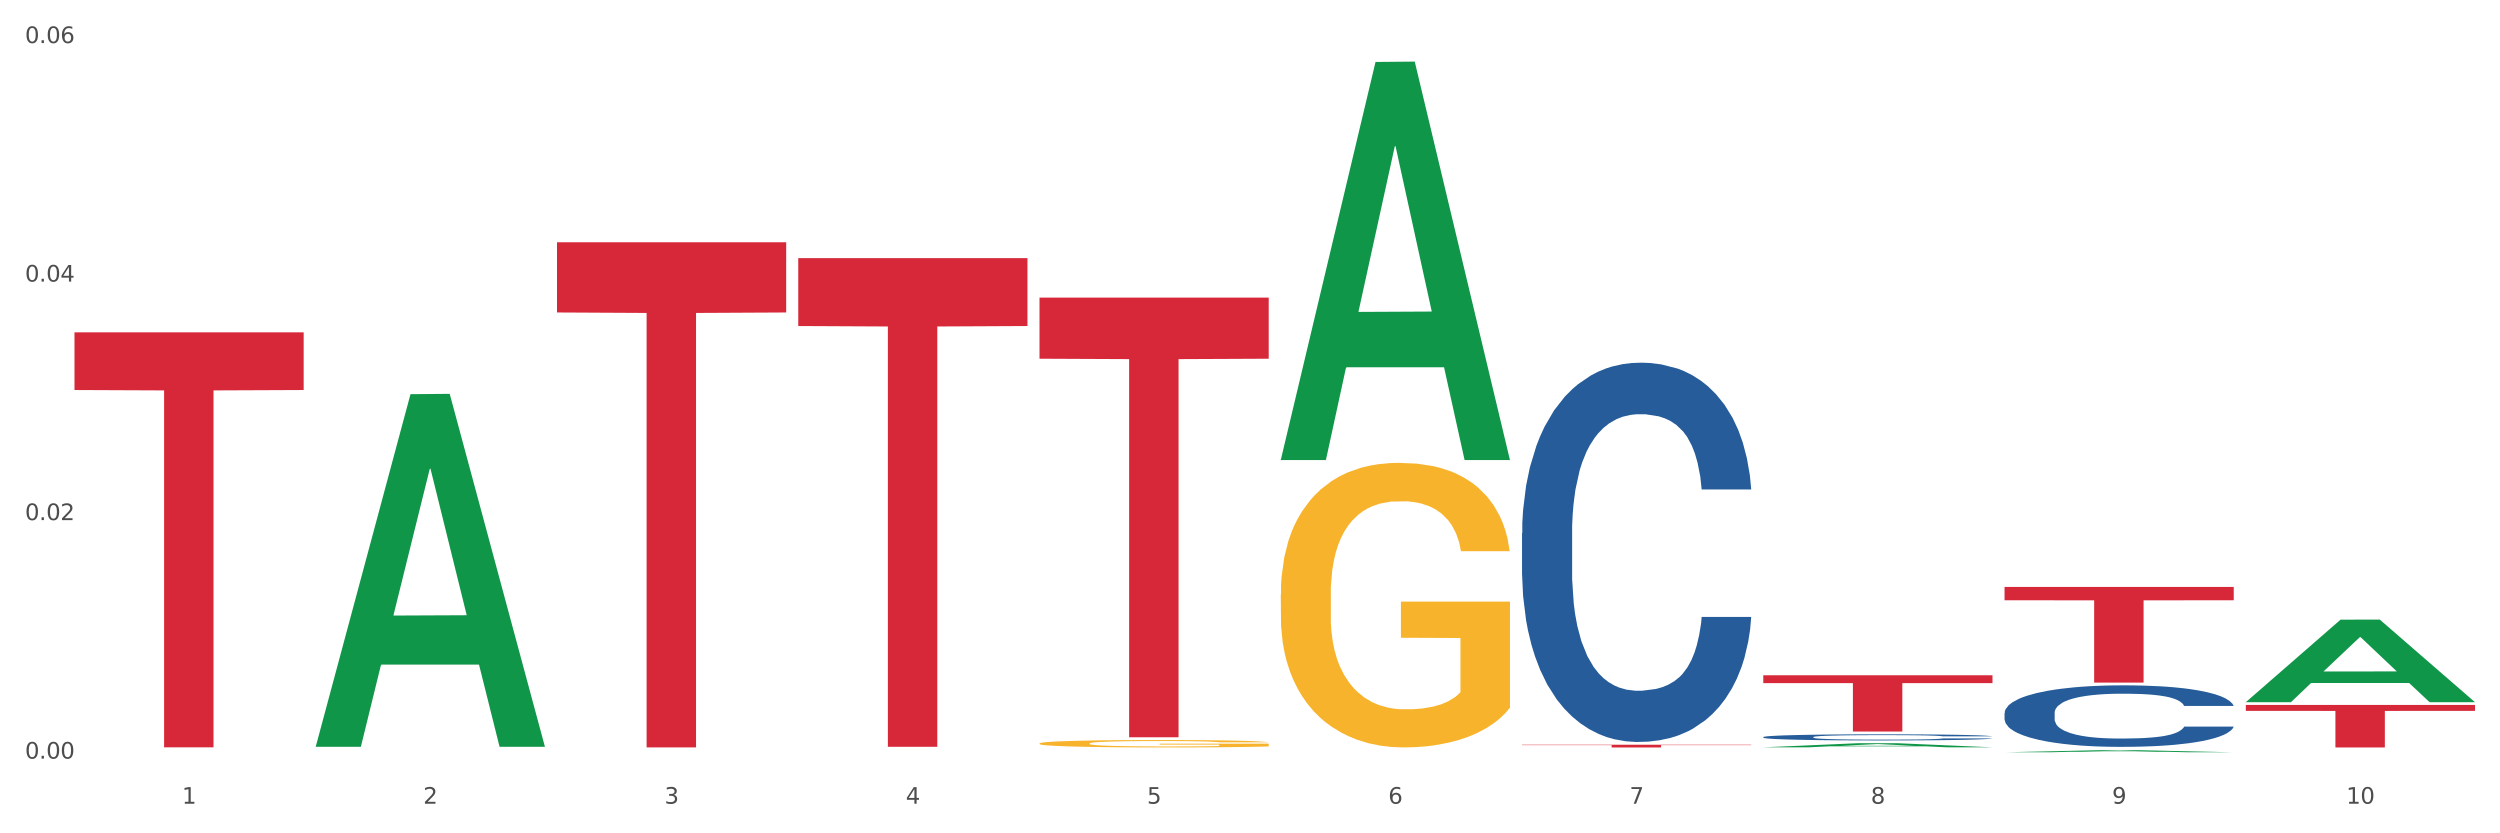 <?xml version="1.0" encoding="utf-8" standalone="no"?>
<!DOCTYPE svg PUBLIC "-//W3C//DTD SVG 1.1//EN"
  "http://www.w3.org/Graphics/SVG/1.1/DTD/svg11.dtd">
<svg xmlns:xlink="http://www.w3.org/1999/xlink" width="1080pt" height="360pt" viewBox="0 0 1080 360" xmlns="http://www.w3.org/2000/svg" version="1.1">
 <rect x="0" y="0" width="1080" height="360" fill="#333333" stroke="none"/>
 <defs>
  <style type="text/css">*{stroke-linejoin: round; stroke-linecap: butt}</style>
 </defs>
 <g id="figure_1">
  <g id="patch_1">
   <path d="M 0 360 
L 1080 360 
L 1080 0 
L 0 0 
z
" style="fill: #ffffff; stroke: #ffffff; stroke-linejoin: miter"/>
  </g>
  <g id="axes_1">
   <g id="matplotlib.axis_1">
    <g id="xtick_1">
     <g id="text_1">
      <!-- 1 -->
      <g style="fill: #4d4d4d" transform="translate(78.627 347.204) scale(0.096 -0.096)">
       <defs>
        <path id="DejaVuSans-31" d="M 794 531 
L 1825 531 
L 1825 4091 
L 703 3866 
L 703 4441 
L 1819 4666 
L 2450 4666 
L 2450 531 
L 3481 531 
L 3481 0 
L 794 0 
L 794 531 
z
" transform="scale(0.016)"/>
       </defs>
       <use xlink:href="#DejaVuSans-31"/>
      </g>
     </g>
    </g>
    <g id="xtick_2">
     <g id="text_2">
      <!-- 2 -->
      <g style="fill: #4d4d4d" transform="translate(182.851 347.204) scale(0.096 -0.096)">
       <defs>
        <path id="DejaVuSans-32" d="M 1228 531 
L 3431 531 
L 3431 0 
L 469 0 
L 469 531 
Q 828 903 1448 1529 
Q 2069 2156 2228 2338 
Q 2531 2678 2651 2914 
Q 2772 3150 2772 3378 
Q 2772 3750 2511 3984 
Q 2250 4219 1831 4219 
Q 1534 4219 1204 4116 
Q 875 4013 500 3803 
L 500 4441 
Q 881 4594 1212 4672 
Q 1544 4750 1819 4750 
Q 2544 4750 2975 4387 
Q 3406 4025 3406 3419 
Q 3406 3131 3298 2873 
Q 3191 2616 2906 2266 
Q 2828 2175 2409 1742 
Q 1991 1309 1228 531 
z
" transform="scale(0.016)"/>
       </defs>
       <use xlink:href="#DejaVuSans-32"/>
      </g>
     </g>
    </g>
    <g id="xtick_3">
     <g id="text_3">
      <!-- 3 -->
      <g style="fill: #4d4d4d" transform="translate(287.074 347.204) scale(0.096 -0.096)">
       <defs>
        <path id="DejaVuSans-33" d="M 2597 2516 
Q 3050 2419 3304 2112 
Q 3559 1806 3559 1356 
Q 3559 666 3084 287 
Q 2609 -91 1734 -91 
Q 1441 -91 1130 -33 
Q 819 25 488 141 
L 488 750 
Q 750 597 1062 519 
Q 1375 441 1716 441 
Q 2309 441 2620 675 
Q 2931 909 2931 1356 
Q 2931 1769 2642 2001 
Q 2353 2234 1838 2234 
L 1294 2234 
L 1294 2753 
L 1863 2753 
Q 2328 2753 2575 2939 
Q 2822 3125 2822 3475 
Q 2822 3834 2567 4026 
Q 2313 4219 1838 4219 
Q 1578 4219 1281 4162 
Q 984 4106 628 3988 
L 628 4550 
Q 988 4650 1302 4700 
Q 1616 4750 1894 4750 
Q 2613 4750 3031 4423 
Q 3450 4097 3450 3541 
Q 3450 3153 3228 2886 
Q 3006 2619 2597 2516 
z
" transform="scale(0.016)"/>
       </defs>
       <use xlink:href="#DejaVuSans-33"/>
      </g>
     </g>
    </g>
    <g id="xtick_4">
     <g id="text_4">
      <!-- 4 -->
      <g style="fill: #4d4d4d" transform="translate(391.298 347.204) scale(0.096 -0.096)">
       <defs>
        <path id="DejaVuSans-34" d="M 2419 4116 
L 825 1625 
L 2419 1625 
L 2419 4116 
z
M 2253 4666 
L 3047 4666 
L 3047 1625 
L 3713 1625 
L 3713 1100 
L 3047 1100 
L 3047 0 
L 2419 0 
L 2419 1100 
L 313 1100 
L 313 1709 
L 2253 4666 
z
" transform="scale(0.016)"/>
       </defs>
       <use xlink:href="#DejaVuSans-34"/>
      </g>
     </g>
    </g>
    <g id="xtick_5">
     <g id="text_5">
      <!-- 5 -->
      <g style="fill: #4d4d4d" transform="translate(495.522 347.204) scale(0.096 -0.096)">
       <defs>
        <path id="DejaVuSans-35" d="M 691 4666 
L 3169 4666 
L 3169 4134 
L 1269 4134 
L 1269 2991 
Q 1406 3038 1543 3061 
Q 1681 3084 1819 3084 
Q 2600 3084 3056 2656 
Q 3513 2228 3513 1497 
Q 3513 744 3044 326 
Q 2575 -91 1722 -91 
Q 1428 -91 1123 -41 
Q 819 9 494 109 
L 494 744 
Q 775 591 1075 516 
Q 1375 441 1709 441 
Q 2250 441 2565 725 
Q 2881 1009 2881 1497 
Q 2881 1984 2565 2268 
Q 2250 2553 1709 2553 
Q 1456 2553 1204 2497 
Q 953 2441 691 2322 
L 691 4666 
z
" transform="scale(0.016)"/>
       </defs>
       <use xlink:href="#DejaVuSans-35"/>
      </g>
     </g>
    </g>
    <g id="xtick_6">
     <g id="text_6">
      <!-- 6 -->
      <g style="fill: #4d4d4d" transform="translate(599.745 347.204) scale(0.096 -0.096)">
       <defs>
        <path id="DejaVuSans-36" d="M 2113 2584 
Q 1688 2584 1439 2293 
Q 1191 2003 1191 1497 
Q 1191 994 1439 701 
Q 1688 409 2113 409 
Q 2538 409 2786 701 
Q 3034 994 3034 1497 
Q 3034 2003 2786 2293 
Q 2538 2584 2113 2584 
z
M 3366 4563 
L 3366 3988 
Q 3128 4100 2886 4159 
Q 2644 4219 2406 4219 
Q 1781 4219 1451 3797 
Q 1122 3375 1075 2522 
Q 1259 2794 1537 2939 
Q 1816 3084 2150 3084 
Q 2853 3084 3261 2657 
Q 3669 2231 3669 1497 
Q 3669 778 3244 343 
Q 2819 -91 2113 -91 
Q 1303 -91 875 529 
Q 447 1150 447 2328 
Q 447 3434 972 4092 
Q 1497 4750 2381 4750 
Q 2619 4750 2861 4703 
Q 3103 4656 3366 4563 
z
" transform="scale(0.016)"/>
       </defs>
       <use xlink:href="#DejaVuSans-36"/>
      </g>
     </g>
    </g>
    <g id="xtick_7">
     <g id="text_7">
      <!-- 7 -->
      <g style="fill: #4d4d4d" transform="translate(703.969 347.204) scale(0.096 -0.096)">
       <defs>
        <path id="DejaVuSans-37" d="M 525 4666 
L 3525 4666 
L 3525 4397 
L 1831 0 
L 1172 0 
L 2766 4134 
L 525 4134 
L 525 4666 
z
" transform="scale(0.016)"/>
       </defs>
       <use xlink:href="#DejaVuSans-37"/>
      </g>
     </g>
    </g>
    <g id="xtick_8">
     <g id="text_8">
      <!-- 8 -->
      <g style="fill: #4d4d4d" transform="translate(808.193 347.204) scale(0.096 -0.096)">
       <defs>
        <path id="DejaVuSans-38" d="M 2034 2216 
Q 1584 2216 1326 1975 
Q 1069 1734 1069 1313 
Q 1069 891 1326 650 
Q 1584 409 2034 409 
Q 2484 409 2743 651 
Q 3003 894 3003 1313 
Q 3003 1734 2745 1975 
Q 2488 2216 2034 2216 
z
M 1403 2484 
Q 997 2584 770 2862 
Q 544 3141 544 3541 
Q 544 4100 942 4425 
Q 1341 4750 2034 4750 
Q 2731 4750 3128 4425 
Q 3525 4100 3525 3541 
Q 3525 3141 3298 2862 
Q 3072 2584 2669 2484 
Q 3125 2378 3379 2068 
Q 3634 1759 3634 1313 
Q 3634 634 3220 271 
Q 2806 -91 2034 -91 
Q 1263 -91 848 271 
Q 434 634 434 1313 
Q 434 1759 690 2068 
Q 947 2378 1403 2484 
z
M 1172 3481 
Q 1172 3119 1398 2916 
Q 1625 2713 2034 2713 
Q 2441 2713 2670 2916 
Q 2900 3119 2900 3481 
Q 2900 3844 2670 4047 
Q 2441 4250 2034 4250 
Q 1625 4250 1398 4047 
Q 1172 3844 1172 3481 
z
" transform="scale(0.016)"/>
       </defs>
       <use xlink:href="#DejaVuSans-38"/>
      </g>
     </g>
    </g>
    <g id="xtick_9">
     <g id="text_9">
      <!-- 9 -->
      <g style="fill: #4d4d4d" transform="translate(912.416 347.204) scale(0.096 -0.096)">
       <defs>
        <path id="DejaVuSans-39" d="M 703 97 
L 703 672 
Q 941 559 1184 500 
Q 1428 441 1663 441 
Q 2288 441 2617 861 
Q 2947 1281 2994 2138 
Q 2813 1869 2534 1725 
Q 2256 1581 1919 1581 
Q 1219 1581 811 2004 
Q 403 2428 403 3163 
Q 403 3881 828 4315 
Q 1253 4750 1959 4750 
Q 2769 4750 3195 4129 
Q 3622 3509 3622 2328 
Q 3622 1225 3098 567 
Q 2575 -91 1691 -91 
Q 1453 -91 1209 -44 
Q 966 3 703 97 
z
M 1959 2075 
Q 2384 2075 2632 2365 
Q 2881 2656 2881 3163 
Q 2881 3666 2632 3958 
Q 2384 4250 1959 4250 
Q 1534 4250 1286 3958 
Q 1038 3666 1038 3163 
Q 1038 2656 1286 2365 
Q 1534 2075 1959 2075 
z
" transform="scale(0.016)"/>
       </defs>
       <use xlink:href="#DejaVuSans-39"/>
      </g>
     </g>
    </g>
    <g id="xtick_10">
     <g id="text_10">
      <!-- 10 -->
      <g style="fill: #4d4d4d" transform="translate(1013.586 347.204) scale(0.096 -0.096)">
       <defs>
        <path id="DejaVuSans-30" d="M 2034 4250 
Q 1547 4250 1301 3770 
Q 1056 3291 1056 2328 
Q 1056 1369 1301 889 
Q 1547 409 2034 409 
Q 2525 409 2770 889 
Q 3016 1369 3016 2328 
Q 3016 3291 2770 3770 
Q 2525 4250 2034 4250 
z
M 2034 4750 
Q 2819 4750 3233 4129 
Q 3647 3509 3647 2328 
Q 3647 1150 3233 529 
Q 2819 -91 2034 -91 
Q 1250 -91 836 529 
Q 422 1150 422 2328 
Q 422 3509 836 4129 
Q 1250 4750 2034 4750 
z
" transform="scale(0.016)"/>
       </defs>
       <use xlink:href="#DejaVuSans-31"/>
       <use xlink:href="#DejaVuSans-30" transform="translate(63.623 0)"/>
      </g>
     </g>
    </g>
    <g id="xtick_11"/>
    <g id="xtick_12"/>
    <g id="xtick_13"/>
    <g id="xtick_14"/>
    <g id="xtick_15"/>
    <g id="xtick_16"/>
    <g id="xtick_17"/>
    <g id="xtick_18"/>
    <g id="xtick_19"/>
   </g>
   <g id="matplotlib.axis_2">
    <g id="ytick_1">
     <g id="text_11">
      <!-- 0.00 -->
      <g style="fill: #4d4d4d" transform="translate(10.8 327.729) scale(0.096 -0.096)">
       <defs>
        <path id="DejaVuSans-2e" d="M 684 794 
L 1344 794 
L 1344 0 
L 684 0 
L 684 794 
z
" transform="scale(0.016)"/>
       </defs>
       <use xlink:href="#DejaVuSans-30"/>
       <use xlink:href="#DejaVuSans-2e" transform="translate(63.623 0)"/>
       <use xlink:href="#DejaVuSans-30" transform="translate(95.41 0)"/>
       <use xlink:href="#DejaVuSans-30" transform="translate(159.033 0)"/>
      </g>
     </g>
    </g>
    <g id="ytick_2">
     <g id="text_12">
      <!-- 0.02 -->
      <g style="fill: #4d4d4d" transform="translate(10.8 224.687) scale(0.096 -0.096)">
       <use xlink:href="#DejaVuSans-30"/>
       <use xlink:href="#DejaVuSans-2e" transform="translate(63.623 0)"/>
       <use xlink:href="#DejaVuSans-30" transform="translate(95.41 0)"/>
       <use xlink:href="#DejaVuSans-32" transform="translate(159.033 0)"/>
      </g>
     </g>
    </g>
    <g id="ytick_3">
     <g id="text_13">
      <!-- 0.04 -->
      <g style="fill: #4d4d4d" transform="translate(10.8 121.645) scale(0.096 -0.096)">
       <use xlink:href="#DejaVuSans-30"/>
       <use xlink:href="#DejaVuSans-2e" transform="translate(63.623 0)"/>
       <use xlink:href="#DejaVuSans-30" transform="translate(95.41 0)"/>
       <use xlink:href="#DejaVuSans-34" transform="translate(159.033 0)"/>
      </g>
     </g>
    </g>
    <g id="ytick_4">
     <g id="text_14">
      <!-- 0.06 -->
      <g style="fill: #4d4d4d" transform="translate(10.8 18.603) scale(0.096 -0.096)">
       <use xlink:href="#DejaVuSans-30"/>
       <use xlink:href="#DejaVuSans-2e" transform="translate(63.623 0)"/>
       <use xlink:href="#DejaVuSans-30" transform="translate(95.41 0)"/>
       <use xlink:href="#DejaVuSans-36" transform="translate(159.033 0)"/>
      </g>
     </g>
    </g>
    <g id="ytick_5"/>
    <g id="ytick_6"/>
    <g id="ytick_7"/>
   </g>
   <g id="PolyCollection_1">
    <path d="M 136.399 322.328 
L 136.501 322.185 
L 177.331 170.283 
L 194.275 170.14 
L 235.411 322.614 
L 215.813 322.614 
L 206.932 287.109 
L 164.775 287.109 
L 164.469 287.681 
L 155.895 322.614 
L 136.399 322.614 
L 136.399 322.328 
L 170.083 265.92 
L 201.624 265.776 
L 186.007 202.639 
L 185.803 202.353 
L 185.599 202.782 
L 169.981 265.776 
L 170.083 265.92 
L 136.399 322.328 
z
" clip-path="url(#p19ee23becf)" style="fill: #109648"/>
    <path d="M 344.846 111.505 
L 443.858 111.505 
L 443.858 140.842 
L 404.91 141.04 
L 404.91 322.612 
L 383.559 322.612 
L 383.559 141.04 
L 344.846 140.842 
L 344.846 111.704 
L 344.846 111.505 
z
" clip-path="url(#p19ee23becf)" style="fill: #d62839"/>
    <path d="M 449.069 128.568 
L 548.082 128.568 
L 548.082 154.963 
L 509.134 155.142 
L 509.134 318.51 
L 487.783 318.51 
L 487.783 155.142 
L 449.069 154.963 
L 449.069 128.746 
L 449.069 128.568 
z
" clip-path="url(#p19ee23becf)" style="fill: #d62839"/>
    <path d="M 657.517 321.725 
L 756.529 321.725 
L 756.529 321.887 
L 717.581 321.889 
L 717.581 322.892 
L 696.23 322.892 
L 696.23 321.889 
L 657.517 321.887 
L 657.517 321.726 
L 657.517 321.725 
z
" clip-path="url(#p19ee23becf)" style="fill: #d62839"/>
    <path d="M 761.74 291.725 
L 860.753 291.725 
L 860.753 295.103 
L 821.805 295.126 
L 821.805 316.031 
L 800.454 316.031 
L 800.454 295.126 
L 761.74 295.103 
L 761.74 291.748 
L 761.74 291.725 
z
" clip-path="url(#p19ee23becf)" style="fill: #d62839"/>
    <path d="M 865.964 253.568 
L 964.976 253.568 
L 964.976 259.308 
L 926.028 259.347 
L 926.028 294.876 
L 904.677 294.876 
L 904.677 259.347 
L 865.964 259.308 
L 865.964 253.606 
L 865.964 253.568 
z
" clip-path="url(#p19ee23becf)" style="fill: #d62839"/>
    <path d="M 553.293 256.761 
L 553.41 256.649 
L 553.41 252.607 
L 553.644 249.126 
L 554.813 240.705 
L 556.566 233.744 
L 557.852 230.039 
L 559.138 227.008 
L 560.658 223.976 
L 562.528 220.832 
L 565.918 216.229 
L 568.022 213.871 
L 570.594 211.401 
L 575.27 207.808 
L 578.66 205.787 
L 582.167 204.103 
L 587.895 202.082 
L 591.636 201.184 
L 595.61 200.51 
L 600.403 200.061 
L 604.027 199.949 
L 611.976 200.286 
L 618.756 201.296 
L 622.029 202.082 
L 626.237 203.429 
L 628.458 204.328 
L 632.082 206.124 
L 635.823 208.482 
L 638.395 210.503 
L 642.252 214.32 
L 645.175 218.138 
L 647.863 222.853 
L 649.266 226.109 
L 650.318 229.141 
L 651.253 232.621 
L 652.189 238.123 
L 631.147 238.123 
L 630.329 234.193 
L 629.043 230.488 
L 627.173 226.895 
L 625.536 224.65 
L 622.73 221.843 
L 620.159 220.046 
L 617.47 218.699 
L 614.197 217.576 
L 611.625 217.015 
L 608.001 216.566 
L 600.87 216.678 
L 596.078 217.576 
L 592.805 218.699 
L 590.7 219.71 
L 588.83 220.832 
L 586.726 222.404 
L 584.271 224.762 
L 582.518 226.895 
L 580.764 229.59 
L 579.361 232.285 
L 578.075 235.428 
L 577.023 238.797 
L 576.205 242.277 
L 575.504 246.544 
L 574.919 253.617 
L 574.919 268.999 
L 575.153 272.48 
L 575.737 277.083 
L 576.439 280.564 
L 577.608 284.718 
L 578.66 287.525 
L 580.647 291.567 
L 582.868 294.935 
L 584.622 297.068 
L 586.375 298.865 
L 589.415 301.335 
L 592.805 303.356 
L 595.727 304.591 
L 599.702 305.714 
L 602.39 306.163 
L 604.728 306.387 
L 610.456 306.387 
L 614.548 306.05 
L 619.107 305.264 
L 622.613 304.254 
L 625.536 303.019 
L 628.809 300.998 
L 630.913 299.089 
L 630.913 275.623 
L 605.196 275.511 
L 605.196 259.905 
L 652.306 259.905 
L 652.306 305.714 
L 650.318 308.071 
L 648.097 310.205 
L 645.759 312.113 
L 642.252 314.471 
L 638.044 316.717 
L 634.303 318.289 
L 630.329 319.636 
L 625.653 320.871 
L 619.574 321.994 
L 615.833 322.443 
L 611.158 322.78 
L 605.663 322.892 
L 600.87 322.667 
L 596.195 322.106 
L 591.285 321.096 
L 586.492 319.636 
L 582.868 318.176 
L 579.244 316.38 
L 575.387 314.022 
L 572.347 311.777 
L 570.009 309.756 
L 567.438 307.173 
L 564.632 303.805 
L 562.528 300.773 
L 560.658 297.63 
L 558.67 293.588 
L 557.268 290.107 
L 555.865 285.728 
L 555.047 282.472 
L 554.111 277.42 
L 553.41 270.346 
L 553.293 256.761 
z
" clip-path="url(#p19ee23becf)" style="fill: #f7b32b"/>
    <path d="M 970.188 304.545 
L 1069.2 304.545 
L 1069.2 307.095 
L 1030.252 307.112 
L 1030.252 322.892 
L 1008.901 322.892 
L 1008.901 307.112 
L 970.188 307.095 
L 970.188 304.562 
L 970.188 304.545 
z
" clip-path="url(#p19ee23becf)" style="fill: #d62839"/>
    <path d="M 449.069 321.175 
L 449.186 321.172 
L 449.186 321.067 
L 449.42 320.976 
L 450.589 320.758 
L 452.343 320.577 
L 453.628 320.481 
L 454.914 320.402 
L 456.434 320.323 
L 458.304 320.242 
L 461.694 320.122 
L 463.799 320.061 
L 466.37 319.997 
L 471.046 319.904 
L 474.436 319.851 
L 477.943 319.807 
L 483.671 319.755 
L 487.412 319.732 
L 491.386 319.714 
L 496.179 319.702 
L 499.803 319.7 
L 507.752 319.708 
L 514.532 319.734 
L 517.805 319.755 
L 522.014 319.79 
L 524.235 319.813 
L 527.859 319.86 
L 531.599 319.921 
L 534.171 319.974 
L 538.029 320.073 
L 540.951 320.172 
L 543.64 320.294 
L 545.043 320.379 
L 546.095 320.458 
L 547.03 320.548 
L 547.965 320.691 
L 526.923 320.691 
L 526.105 320.589 
L 524.819 320.493 
L 522.949 320.399 
L 521.312 320.341 
L 518.507 320.268 
L 515.935 320.221 
L 513.246 320.186 
L 509.973 320.157 
L 507.401 320.143 
L 503.778 320.131 
L 496.647 320.134 
L 491.854 320.157 
L 488.581 320.186 
L 486.477 320.213 
L 484.606 320.242 
L 482.502 320.283 
L 480.047 320.344 
L 478.294 320.399 
L 476.54 320.469 
L 475.138 320.539 
L 473.852 320.621 
L 472.8 320.708 
L 471.981 320.799 
L 471.28 320.909 
L 470.696 321.093 
L 470.696 321.493 
L 470.929 321.583 
L 471.514 321.702 
L 472.215 321.793 
L 473.384 321.901 
L 474.436 321.974 
L 476.424 322.079 
L 478.645 322.166 
L 480.398 322.221 
L 482.152 322.268 
L 485.191 322.332 
L 488.581 322.385 
L 491.503 322.417 
L 495.478 322.446 
L 498.167 322.458 
L 500.505 322.463 
L 506.232 322.463 
L 510.324 322.455 
L 514.883 322.434 
L 518.39 322.408 
L 521.312 322.376 
L 524.585 322.323 
L 526.69 322.274 
L 526.69 321.665 
L 500.972 321.662 
L 500.972 321.256 
L 548.082 321.256 
L 548.082 322.446 
L 546.095 322.507 
L 543.874 322.563 
L 541.536 322.612 
L 538.029 322.673 
L 533.82 322.732 
L 530.08 322.772 
L 526.105 322.807 
L 521.429 322.839 
L 515.351 322.869 
L 511.61 322.88 
L 506.934 322.889 
L 501.44 322.892 
L 496.647 322.886 
L 491.971 322.872 
L 487.061 322.845 
L 482.268 322.807 
L 478.645 322.769 
L 475.021 322.723 
L 471.163 322.662 
L 468.124 322.603 
L 465.786 322.551 
L 463.214 322.484 
L 460.409 322.396 
L 458.304 322.318 
L 456.434 322.236 
L 454.447 322.131 
L 453.044 322.041 
L 451.641 321.927 
L 450.823 321.842 
L 449.888 321.711 
L 449.186 321.528 
L 449.069 321.175 
z
" clip-path="url(#p19ee23becf)" style="fill: #f7b32b"/>
    <path d="M 240.622 104.662 
L 339.635 104.662 
L 339.635 134.987 
L 300.687 135.192 
L 300.687 322.88 
L 279.336 322.88 
L 279.336 135.192 
L 240.622 134.987 
L 240.622 104.867 
L 240.622 104.662 
z
" clip-path="url(#p19ee23becf)" style="fill: #d62839"/>
    <path d="M 32.175 143.574 
L 131.187 143.574 
L 131.187 168.487 
L 92.239 168.656 
L 92.239 322.852 
L 70.888 322.852 
L 70.888 168.656 
L 32.175 168.487 
L 32.175 143.742 
L 32.175 143.574 
z
" clip-path="url(#p19ee23becf)" style="fill: #d62839"/>
    <path d="M 865.964 308.008 
L 866.081 307.984 
L 866.081 307.304 
L 866.432 306.382 
L 867.719 304.683 
L 869.358 303.396 
L 872.167 301.892 
L 873.688 301.26 
L 875.678 300.557 
L 879.774 299.416 
L 884.456 298.445 
L 887.733 297.911 
L 890.19 297.571 
L 895.691 296.964 
L 898.851 296.697 
L 902.128 296.479 
L 904.937 296.333 
L 909.618 296.163 
L 913.364 296.091 
L 917.694 296.066 
L 921.322 296.091 
L 926.12 296.188 
L 933.143 296.479 
L 935.834 296.649 
L 939.463 296.94 
L 943.208 297.328 
L 946.251 297.717 
L 949.762 298.275 
L 953.39 299.003 
L 956.901 299.926 
L 959.359 300.775 
L 961.348 301.673 
L 963.104 302.765 
L 964.391 303.955 
L 964.976 304.95 
L 943.559 304.95 
L 942.974 304.052 
L 941.803 303.081 
L 940.633 302.426 
L 939.346 301.892 
L 937.356 301.285 
L 935.6 300.896 
L 932.674 300.435 
L 929.983 300.144 
L 927.759 299.974 
L 925.067 299.828 
L 919.332 299.683 
L 915.236 299.683 
L 912.661 299.731 
L 909.501 299.853 
L 906.81 300.023 
L 903.65 300.314 
L 901.192 300.629 
L 898.734 301.042 
L 897.33 301.333 
L 895.223 301.867 
L 893.819 302.304 
L 891.946 303.057 
L 890.893 303.591 
L 889.02 304.974 
L 888.201 305.993 
L 887.85 306.697 
L 887.616 307.474 
L 887.616 311.26 
L 888.318 312.96 
L 888.903 313.688 
L 889.839 314.513 
L 891.595 315.581 
L 894.17 316.625 
L 896.861 317.377 
L 899.085 317.838 
L 901.192 318.178 
L 903.298 318.445 
L 905.873 318.688 
L 907.98 318.833 
L 911.14 318.979 
L 914.885 319.052 
L 917.811 319.052 
L 923.78 318.93 
L 926.472 318.809 
L 929.046 318.639 
L 931.855 318.372 
L 934.079 318.081 
L 935.366 317.862 
L 937.473 317.401 
L 939.111 316.916 
L 940.516 316.358 
L 941.452 315.872 
L 942.505 315.144 
L 943.325 314.319 
L 943.559 313.882 
L 964.976 313.882 
L 964.508 314.756 
L 963.689 315.605 
L 962.05 316.746 
L 960.763 317.401 
L 958.773 318.202 
L 956.667 318.882 
L 953.741 319.634 
L 951.049 320.193 
L 948.24 320.678 
L 945.197 321.115 
L 939.697 321.722 
L 937.707 321.892 
L 933.494 322.183 
L 930.217 322.353 
L 925.418 322.523 
L 920.503 322.62 
L 915.353 322.644 
L 910.789 322.595 
L 905.756 322.45 
L 902.596 322.304 
L 899.085 322.086 
L 894.989 321.746 
L 891.127 321.333 
L 887.499 320.848 
L 884.105 320.29 
L 880.945 319.659 
L 876.848 318.615 
L 873.805 317.595 
L 871.582 316.649 
L 870.06 315.848 
L 868.539 314.828 
L 867.719 314.125 
L 866.432 312.426 
L 865.964 310.848 
L 865.964 308.008 
z
" clip-path="url(#p19ee23becf)" style="fill: #255c99"/>
    <path d="M 553.293 198.436 
L 553.395 198.274 
L 594.225 26.768 
L 611.169 26.606 
L 652.306 198.759 
L 632.707 198.759 
L 623.827 158.671 
L 581.67 158.671 
L 581.364 159.317 
L 572.789 198.759 
L 553.293 198.759 
L 553.293 198.436 
L 586.978 134.747 
L 618.519 134.586 
L 602.901 63.3 
L 602.697 62.977 
L 602.493 63.462 
L 586.876 134.586 
L 586.978 134.747 
L 553.293 198.436 
z
" clip-path="url(#p19ee23becf)" style="fill: #109648"/>
    <path d="M 761.74 322.84 
L 761.842 322.838 
L 802.672 321.062 
L 819.617 321.06 
L 860.753 322.843 
L 841.154 322.843 
L 832.274 322.428 
L 790.117 322.428 
L 789.811 322.434 
L 781.237 322.843 
L 761.74 322.843 
L 761.74 322.84 
L 795.425 322.18 
L 826.966 322.178 
L 811.349 321.44 
L 811.144 321.437 
L 810.94 321.442 
L 795.323 322.178 
L 795.425 322.18 
L 761.74 322.84 
z
" clip-path="url(#p19ee23becf)" style="fill: #109648"/>
    <path d="M 865.964 324.988 
L 866.066 324.987 
L 906.896 324.083 
L 923.84 324.082 
L 964.976 324.99 
L 945.378 324.99 
L 936.498 324.778 
L 894.341 324.778 
L 894.034 324.782 
L 885.46 324.99 
L 865.964 324.99 
L 865.964 324.988 
L 899.649 324.652 
L 931.19 324.651 
L 915.572 324.275 
L 915.368 324.274 
L 915.164 324.276 
L 899.547 324.651 
L 899.649 324.652 
L 865.964 324.988 
z
" clip-path="url(#p19ee23becf)" style="fill: #109648"/>
    <path d="M 970.188 303.288 
L 970.29 303.255 
L 1011.12 267.693 
L 1028.064 267.659 
L 1069.2 303.355 
L 1049.602 303.355 
L 1040.721 295.043 
L 998.564 295.043 
L 998.258 295.177 
L 989.684 303.355 
L 970.188 303.355 
L 970.188 303.288 
L 1003.872 290.082 
L 1035.413 290.049 
L 1019.796 275.268 
L 1019.592 275.2 
L 1019.388 275.301 
L 1003.77 290.049 
L 1003.872 290.082 
L 970.188 303.288 
z
" clip-path="url(#p19ee23becf)" style="fill: #109648"/>
    <path d="M 657.517 230.298 
L 657.634 230.148 
L 657.634 225.958 
L 657.985 220.271 
L 659.272 209.796 
L 660.911 201.865 
L 663.72 192.587 
L 665.241 188.696 
L 667.231 184.356 
L 671.327 177.322 
L 676.008 171.337 
L 679.285 168.044 
L 681.743 165.949 
L 687.244 162.208 
L 690.404 160.562 
L 693.681 159.215 
L 696.49 158.317 
L 701.171 157.27 
L 704.916 156.821 
L 709.247 156.671 
L 712.875 156.821 
L 717.673 157.419 
L 724.695 159.215 
L 727.387 160.263 
L 731.015 162.058 
L 734.76 164.453 
L 737.803 166.847 
L 741.314 170.289 
L 744.943 174.778 
L 748.454 180.465 
L 750.911 185.703 
L 752.901 191.24 
L 754.657 197.974 
L 755.944 205.307 
L 756.529 211.442 
L 735.112 211.442 
L 734.526 205.905 
L 733.356 199.919 
L 732.186 195.879 
L 730.898 192.587 
L 728.909 188.845 
L 727.153 186.451 
L 724.227 183.608 
L 721.535 181.812 
L 719.312 180.764 
L 716.62 179.866 
L 710.885 178.969 
L 706.789 178.969 
L 704.214 179.268 
L 701.054 180.016 
L 698.362 181.064 
L 695.202 182.859 
L 692.745 184.805 
L 690.287 187.349 
L 688.882 189.145 
L 686.776 192.437 
L 685.371 195.131 
L 683.499 199.77 
L 682.445 203.062 
L 680.573 211.592 
L 679.754 217.877 
L 679.402 222.217 
L 679.168 227.006 
L 679.168 250.351 
L 679.871 260.826 
L 680.456 265.315 
L 681.392 270.403 
L 683.148 276.988 
L 685.722 283.423 
L 688.414 288.062 
L 690.638 290.905 
L 692.745 293 
L 694.851 294.646 
L 697.426 296.143 
L 699.533 297.041 
L 702.693 297.939 
L 706.438 298.388 
L 709.364 298.388 
L 715.332 297.639 
L 718.024 296.891 
L 720.599 295.844 
L 723.408 294.197 
L 725.632 292.402 
L 726.919 291.055 
L 729.026 288.211 
L 730.664 285.219 
L 732.069 281.777 
L 733.005 278.784 
L 734.058 274.294 
L 734.877 269.206 
L 735.112 266.513 
L 756.529 266.513 
L 756.061 271.9 
L 755.242 277.138 
L 753.603 284.171 
L 752.316 288.211 
L 750.326 293.15 
L 748.22 297.34 
L 745.294 301.979 
L 742.602 305.421 
L 739.793 308.414 
L 736.75 311.108 
L 731.249 314.849 
L 729.26 315.896 
L 725.046 317.692 
L 721.769 318.74 
L 716.971 319.787 
L 712.055 320.386 
L 706.906 320.535 
L 702.341 320.236 
L 697.309 319.338 
L 694.149 318.44 
L 690.638 317.093 
L 686.542 314.998 
L 682.679 312.454 
L 679.051 309.461 
L 675.657 306.02 
L 672.497 302.129 
L 668.401 295.694 
L 665.358 289.409 
L 663.134 283.572 
L 661.613 278.634 
L 660.091 272.349 
L 659.272 268.009 
L 657.985 257.534 
L 657.517 247.807 
L 657.517 230.298 
z
" clip-path="url(#p19ee23becf)" style="fill: #255c99"/>
    <path d="M 761.74 318.411 
L 761.857 318.409 
L 761.857 318.341 
L 762.208 318.249 
L 763.496 318.08 
L 765.134 317.952 
L 767.943 317.802 
L 769.465 317.739 
L 771.454 317.669 
L 775.551 317.555 
L 780.232 317.458 
L 783.509 317.405 
L 785.967 317.371 
L 791.467 317.311 
L 794.627 317.284 
L 797.904 317.262 
L 800.713 317.248 
L 805.395 317.231 
L 809.14 317.224 
L 813.47 317.221 
L 817.098 317.224 
L 821.897 317.233 
L 828.919 317.262 
L 831.611 317.279 
L 835.239 317.308 
L 838.984 317.347 
L 842.027 317.386 
L 845.538 317.441 
L 849.166 317.514 
L 852.677 317.606 
L 855.135 317.69 
L 857.125 317.78 
L 858.88 317.889 
L 860.168 318.007 
L 860.753 318.107 
L 839.335 318.107 
L 838.75 318.017 
L 837.58 317.92 
L 836.409 317.855 
L 835.122 317.802 
L 833.132 317.741 
L 831.377 317.703 
L 828.451 317.657 
L 825.759 317.628 
L 823.535 317.611 
L 820.843 317.596 
L 815.109 317.582 
L 811.012 317.582 
L 808.438 317.586 
L 805.278 317.599 
L 802.586 317.615 
L 799.426 317.645 
L 796.968 317.676 
L 794.51 317.717 
L 793.106 317.746 
L 790.999 317.799 
L 789.595 317.843 
L 787.722 317.918 
L 786.669 317.971 
L 784.796 318.109 
L 783.977 318.211 
L 783.626 318.281 
L 783.392 318.358 
L 783.392 318.736 
L 784.094 318.905 
L 784.679 318.978 
L 785.616 319.06 
L 787.371 319.166 
L 789.946 319.27 
L 792.638 319.345 
L 794.862 319.391 
L 796.968 319.425 
L 799.075 319.452 
L 801.65 319.476 
L 803.756 319.491 
L 806.916 319.505 
L 810.661 319.512 
L 813.587 319.512 
L 819.556 319.5 
L 822.248 319.488 
L 824.823 319.471 
L 827.632 319.445 
L 829.855 319.416 
L 831.143 319.394 
L 833.249 319.348 
L 834.888 319.299 
L 836.292 319.244 
L 837.229 319.195 
L 838.282 319.123 
L 839.101 319.041 
L 839.335 318.997 
L 860.753 318.997 
L 860.285 319.084 
L 859.465 319.169 
L 857.827 319.283 
L 856.539 319.348 
L 854.55 319.428 
L 852.443 319.495 
L 849.517 319.57 
L 846.825 319.626 
L 844.017 319.674 
L 840.974 319.718 
L 835.473 319.779 
L 833.483 319.795 
L 829.27 319.824 
L 825.993 319.841 
L 821.195 319.858 
L 816.279 319.868 
L 811.13 319.87 
L 806.565 319.866 
L 801.533 319.851 
L 798.373 319.837 
L 794.862 319.815 
L 790.765 319.781 
L 786.903 319.74 
L 783.275 319.691 
L 779.881 319.636 
L 776.721 319.573 
L 772.625 319.469 
L 769.582 319.367 
L 767.358 319.273 
L 765.837 319.193 
L 764.315 319.091 
L 763.496 319.021 
L 762.208 318.852 
L 761.74 318.695 
L 761.74 318.411 
z
" clip-path="url(#p19ee23becf)" style="fill: #255c99"/>
   </g>
  </g>
 </g>
 <defs>
  <clipPath id="p19ee23becf">
   <rect x="32.175" y="11.687" width="1037.025" height="328.222"/>
  </clipPath>
 </defs>
</svg>
